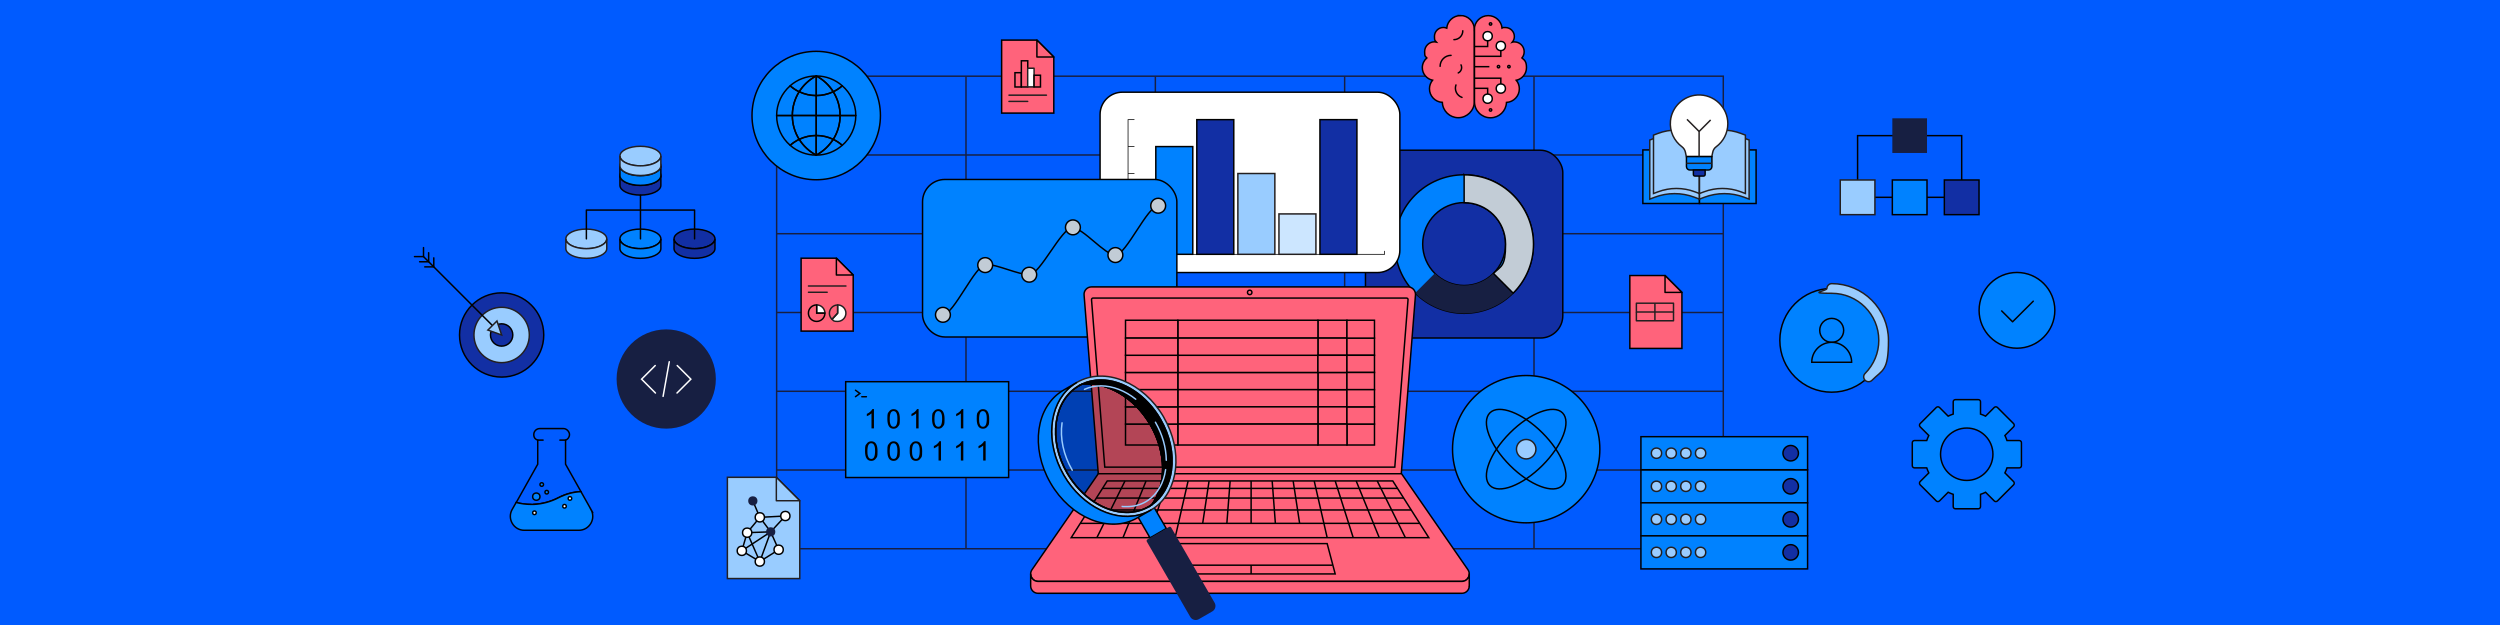 <?xml version="1.0" encoding="UTF-8"?>
<svg id="Layer_1" xmlns="http://www.w3.org/2000/svg" version="1.1" viewBox="0 0 3360 840">
  <!-- Generator: Adobe Illustrator 29.3.1, SVG Export Plug-In . SVG Version: 2.1.0 Build 151)  -->
  <defs>
    <style>
      .st0 {
        fill: #cce6ff;
      }

      .st0, .st1, .st2, .st3, .st4, .st5, .st6, .st7, .st8, .st9, .st10, .st11, .st12, .st13, .st14, .st15, .st16, .st17, .st18, .st19, .st20, .st21, .st22, .st23, .st24, .st25, .st26 {
        stroke-width: 2px;
      }

      .st0, .st1, .st2, .st3, .st4, .st6, .st9, .st10, .st11, .st15, .st19, .st27, .st20, .st22, .st24, .st25, .st26 {
        stroke-miterlimit: 10;
      }

      .st0, .st5, .st8, .st11, .st17, .st18, .st20, .st25 {
        stroke: #231f20;
      }

      .st1 {
        fill: #c2ccd6;
      }

      .st1, .st2, .st4, .st6, .st7, .st9, .st10, .st12, .st13, .st14, .st15, .st19, .st27, .st21, .st22, .st23, .st24 {
        stroke: #000;
      }

      .st2, .st3, .st8, .st11, .st12, .st13, .st16, .st17, .st27, .st24, .st26 {
        fill: none;
      }

      .st2, .st5, .st7, .st8, .st9, .st12, .st16, .st21, .st26 {
        stroke-linecap: round;
      }

      .st3 {
        stroke: #171f42;
      }

      .st4, .st28 {
        fill: #005bff;
      }

      .st5, .st7, .st8, .st12, .st13, .st14, .st16, .st17, .st18, .st21, .st23 {
        stroke-linejoin: round;
      }

      .st5, .st7, .st29, .st15, .st25 {
        fill: #fff;
      }

      .st9, .st22, .st23 {
        fill: #122fa4;
      }

      .st10, .st14 {
        fill: #0082ff;
      }

      .st30 {
        fill: #171f42;
      }

      .st16 {
        stroke: #9cf;
      }

      .st18, .st20 {
        fill: #9cf;
      }

      .st19, .st21 {
        fill: #ff637b;
      }

      .st31 {
        opacity: .3;
      }

      .st32 {
        opacity: 0;
      }

      .st26 {
        stroke: #fff;
      }
    </style>
  </defs>
  <rect class="st28" width="3360" height="840"/>
  <g>
    <rect class="st3" x="1043.8" y="102.4" width="1272.3" height="635.1"/>
    <line class="st3" x1="1043.8" y1="208.3" x2="2316.2" y2="208.3"/>
    <line class="st3" x1="1043.8" y1="314.1" x2="2316.2" y2="314.1"/>
    <line class="st3" x1="1043.8" y1="420" x2="2316.2" y2="420"/>
    <line class="st3" x1="1043.8" y1="525.9" x2="2316.2" y2="525.9"/>
    <line class="st3" x1="1043.8" y1="631.7" x2="2316.2" y2="631.7"/>
    <line class="st3" x1="2061.7" y1="737.6" x2="2061.7" y2="102.4"/>
    <line class="st3" x1="1807.2" y1="737.6" x2="1807.2" y2="102.4"/>
    <line class="st3" x1="1552.8" y1="737.6" x2="1552.8" y2="102.4"/>
    <line class="st3" x1="1298.3" y1="737.6" x2="1298.3" y2="102.4"/>
  </g>
  <g>
    <rect class="st10" x="2208" y="201.5" width="76.1" height="72"/>
    <rect class="st10" x="2284.1" y="201.5" width="76.1" height="72"/>
    <path class="st20" d="M2217.3,188.2l6.6-2.5c17.3-6.5,36.3-6.5,53.5,0l6.6,2.5v79.4l-6.6-2.5c-17.3-6.5-36.3-6.5-53.5,0l-6.6,2.5v-79.4Z"/>
    <path class="st20" d="M2222.3,181.6l6.1-2.3c16-6,33.6-6,49.5,0l6.1,2.3v78.5l-6.1-2.3c-16-6-33.6-6-49.5,0l-6.1,2.3v-78.5Z"/>
    <path class="st20" d="M2284.1,188.2l6.6-2.5c17.3-6.5,36.3-6.5,53.5,0l6.6,2.5v79.4l-6.6-2.5c-17.3-6.5-36.3-6.5-53.5,0l-6.6,2.5v-79.4Z"/>
    <path class="st20" d="M2284.1,181.6l6.1-2.3c16-6,33.6-6,49.5,0l6.1,2.3v78.5l-6.1-2.3c-16-6-33.6-6-49.5,0l-6.1,2.3v-78.5Z"/>
    <g>
      <path class="st25" d="M2322.2,166.3c0-22.2-18.7-40-41.1-38.6-18.7,1.2-34.2,16.1-36,34.7-1.4,14.3,5,27.1,15.4,34.8,2.4,1.8,4.1,4.4,4.7,7.4l1.2,5.8h34.3l1.2-5.8c.6-2.9,2.2-5.6,4.6-7.3,9.5-7,15.7-18.3,15.7-31.1Z"/>
      <path class="st10" d="M2266.5,210.5h34.3v13.4c0,2.6-2.1,4.6-4.6,4.6h-25c-2.6,0-4.6-2.1-4.6-4.6v-13.4Z"/>
      <path class="st22" d="M2275.9,228.5h15.8v6.1c0,1.1-.9,2-2,2h-11.8c-1.1,0-2-.9-2-2v-6.1h0Z"/>
      <line class="st20" x1="2266.5" y1="219.5" x2="2300.7" y2="219.5"/>
      <polyline class="st11" points="2283.6 210.5 2283.6 176.7 2299.1 161.2"/>
      <line class="st20" x1="2283.6" y1="176.7" x2="2267.3" y2="160.4"/>
    </g>
  </g>
  <g>
    <rect class="st22" x="1835.2" y="201.9" width="265.2" height="252.4" rx="30" ry="30"/>
    <path class="st10" d="M1967.8,234.9c-51.4,0-93.1,41.7-93.1,93.1s41.7,93.1,93.1,93.1,93.1-41.7,93.1-93.1-41.7-93.1-93.1-93.1ZM1967.8,383.7c-30.8,0-55.7-24.9-55.7-55.7s24.9-55.7,55.7-55.7,55.7,24.9,55.7,55.7-24.9,55.7-55.7,55.7Z"/>
    <path class="st30" d="M1967.8,383.7c-15.4,0-29.3-6.2-39.4-16.3l-26.5,26.5c16.9,16.9,40.1,27.3,65.9,27.3s49-10.4,65.9-27.3l-26.5-26.5c-10.1,10.1-24,16.3-39.4,16.3Z"/>
    <path class="st1" d="M1967.8,234.9v37.5c30.8,0,55.7,24.9,55.7,55.7s-6.2,29.3-16.3,39.4l26.5,26.5c16.9-16.9,27.3-40.1,27.3-65.9,0-51.4-41.7-93.1-93.1-93.1Z"/>
  </g>
  <g>
    <rect class="st15" x="1478.5" y="123.9" width="402.9" height="242.4" rx="30" ry="30"/>
    <g>
      <line class="st27" x1="1516.1" y1="341.8" x2="1516.1" y2="337.2"/>
      <polyline class="st27" points="1516.1 341.8 1860.9 341.8 1860.9 337.2"/>
    </g>
    <g>
      <line class="st27" x1="1516.1" y1="341.8" x2="1524.7" y2="341.8"/>
      <line class="st27" x1="1516.1" y1="305.6" x2="1524.7" y2="305.6"/>
      <line class="st27" x1="1516.1" y1="269.4" x2="1524.7" y2="269.4"/>
      <line class="st27" x1="1516.1" y1="233.2" x2="1524.7" y2="233.2"/>
      <line class="st27" x1="1516.1" y1="197" x2="1524.7" y2="197"/>
      <polyline class="st27" points="1516.1 341.8 1516.1 160.8 1524.7 160.8"/>
    </g>
    <rect class="st22" x="1774" y="160.8" width="49.7" height="181"/>
    <rect class="st0" x="1718.9" y="287.5" width="49.7" height="54.3"/>
    <rect class="st20" x="1663.7" y="233.2" width="49.7" height="108.6"/>
    <rect class="st22" x="1608.5" y="160.8" width="49.7" height="181"/>
    <rect class="st10" x="1553.4" y="197" width="49.7" height="144.8"/>
  </g>
  <g>
    <rect class="st10" x="1239.9" y="241.2" width="341.8" height="211.7" rx="30" ry="30"/>
    <path class="st24" d="M1556.6,276.7c-14.4,0-43.2,66.1-57.5,66.1s-43.4-36.7-57.9-36.7-43.4,63.1-57.9,63.1-43.4-13.9-57.9-13.9-43.6,67.8-58.2,67.8"/>
    <circle class="st1" cx="1267.3" cy="423.1" r="10"/>
    <circle class="st1" cx="1442" cy="305.6" r="10"/>
    <circle class="st1" cx="1499.1" cy="342.8" r="10"/>
    <circle class="st1" cx="1383.3" cy="369.2" r="10"/>
    <circle class="st1" cx="1324.1" cy="356.3" r="10"/>
    <circle class="st1" cx="1556.6" cy="276.5" r="10"/>
  </g>
  <g>
    <path class="st4" d="M717.7,677.8c11.5-.6,22.6-3.6,33-9,9.5-4.9,19.7-7.7,30.1-8.1l-20.7-36.8v-32.3c3.1-1.1,5.3-4.1,5.3-7.6s-3.6-8-8-8h-32c-4.4,0-8,3.6-8,8s2.2,6.5,5.3,7.6v32.3l-28.9,51.5c6.5,1.7,13.2,2.6,20,2.6s2.6,0,4,0Z"/>
    <path class="st10" d="M794.4,684.9l-13.6-24.1c-10.3.4-20.5,3.2-30.1,8.1-10.4,5.4-21.5,8.4-33,9-1.3,0-2.6,0-4,0-6.8,0-13.4-.9-20-2.6l-5.4,9.5c-3.3,5.9-3.2,12.8.2,18.6,3.4,5.8,9.4,9.3,16.1,9.3h73.4c6.7,0,12.7-3.5,16.1-9.3,3.4-5.8,3.4-12.8.2-18.6Z"/>
    <line class="st12" x1="722.7" y1="591.5" x2="729.9" y2="591.5"/>
    <line class="st12" x1="760.1" y1="591.5" x2="752.5" y2="591.5"/>
    <circle class="st10" cx="720.8" cy="667.5" r="4.9"/>
    <circle class="st10" cx="734.8" cy="661.5" r="2.4"/>
    <circle class="st10" cx="728.1" cy="651.2" r="2.4"/>
    <circle class="st15" cx="718.3" cy="689.2" r="2.4"/>
    <circle class="st15" cx="766" cy="669.9" r="2.4"/>
    <circle class="st15" cx="758.7" cy="680.4" r="2.4"/>
  </g>
  <g>
    <g>
      <rect class="st10" x="2205.4" y="631.4" width="224" height="44.4"/>
      <g>
        <circle class="st20" cx="2226.3" cy="653.6" r="6.9"/>
        <circle class="st20" cx="2246.1" cy="653.6" r="6.9"/>
        <circle class="st20" cx="2265.8" cy="653.6" r="6.9"/>
        <circle class="st20" cx="2285.6" cy="653.6" r="6.9"/>
      </g>
      <circle class="st23" cx="2406.7" cy="653.6" r="10.4"/>
    </g>
    <g>
      <rect class="st10" x="2205.4" y="586.9" width="224" height="44.4"/>
      <g>
        <circle class="st20" cx="2226.3" cy="609.1" r="6.9"/>
        <circle class="st20" cx="2246.1" cy="609.1" r="6.9"/>
        <circle class="st20" cx="2265.8" cy="609.1" r="6.9"/>
        <circle class="st20" cx="2285.6" cy="609.1" r="6.9"/>
      </g>
      <circle class="st23" cx="2406.7" cy="609.1" r="10.4"/>
    </g>
    <g>
      <rect class="st10" x="2205.4" y="675.8" width="224" height="44.4"/>
      <g>
        <circle class="st20" cx="2226.3" cy="698" r="6.9"/>
        <circle class="st20" cx="2246.1" cy="698" r="6.9"/>
        <circle class="st20" cx="2265.8" cy="698" r="6.9"/>
        <circle class="st20" cx="2285.6" cy="698" r="6.9"/>
      </g>
      <circle class="st23" cx="2406.7" cy="698" r="10.4"/>
    </g>
    <g>
      <rect class="st10" x="2205.4" y="720.2" width="224" height="44.4"/>
      <g>
        <circle class="st20" cx="2226.3" cy="742.4" r="6.9"/>
        <circle class="st20" cx="2246.1" cy="742.4" r="6.9"/>
        <circle class="st20" cx="2265.8" cy="742.4" r="6.9"/>
        <circle class="st20" cx="2285.6" cy="742.4" r="6.9"/>
      </g>
      <circle class="st23" cx="2406.7" cy="742.4" r="10.4"/>
    </g>
  </g>
  <g>
    <circle class="st10" cx="2710.8" cy="417.1" r="50.9"/>
    <polyline class="st12" points="2690.3 417.9 2704.9 432.5 2732.7 404.8"/>
  </g>
  <g>
    <g>
      <path class="st19" d="M1883.2,636.8h-407.1l-19.1-240.4c-.5-5.8,4.1-10.8,10-10.8h425.4c5.8,0,10.4,5,10,10.8l-19.1,240.4Z"/>
      <circle class="st19" cx="1679.6" cy="393" r="3"/>
      <path class="st19" d="M1974.7,771.4c0,3-1.4,5.8-3.6,7.7-1.7,1.4-3.9,2.3-6.4,2.3h-569.5c-2.5,0-4.7-.9-6.4-2.3-2.2-1.9-3.6-4.8-3.6-7.7h0c0-2,.6-3.9,1.8-5.7l89.1-129h407.6l89.2,129c1.2,1.8,1.8,3.7,1.8,5.7Z"/>
      <line class="st24" x1="1385.3" y1="771.4" x2="1385.3" y2="771.3"/>
      <line class="st24" x1="1385.3" y1="788.9" x2="1385.3" y2="787.4"/>
      <path class="st19" d="M1974.7,771.4v16c0,5.2-4.1,10-10,10h-569.5c-5.9,0-10-4.8-10-10v-16c0,3,1.4,5.8,3.6,7.7,1.7,1.4,3.9,2.3,6.4,2.3h569.5c2.5,0,4.7-.9,6.4-2.3,2.2-1.9,3.6-4.8,3.6-7.7Z"/>
      <line class="st24" x1="1974.7" y1="771.4" x2="1974.7" y2="770.9"/>
      <line class="st24" x1="1974.7" y1="788.3" x2="1974.7" y2="787.4"/>
      <path class="st19" d="M1874.5,627.8h-389.7l-17.8-225c0-1.2.8-2.2,2-2.2h421.4c1.2,0,2.1,1,2,2.2l-17.8,225Z"/>
      <polygon class="st19" points="1920.3 722.6 1439.7 722.6 1488.1 646.4 1871.9 646.4 1920.3 722.6"/>
      <line class="st24" x1="1452" y1="703.4" x2="1908" y2="703.4"/>
      <line class="st24" x1="1463.2" y1="685.4" x2="1896.6" y2="685.4"/>
      <line class="st24" x1="1473.5" y1="669.4" x2="1886.6" y2="669.4"/>
      <line class="st24" x1="1481.8" y1="656.4" x2="1878.2" y2="656.4"/>
      <g>
        <line class="st19" x1="1681.5" y1="646.4" x2="1681.5" y2="703.4"/>
        <line class="st19" x1="1653.3" y1="646.4" x2="1648.9" y2="703.4"/>
        <line class="st19" x1="1625" y1="646.4" x2="1616.4" y2="703.4"/>
        <line class="st19" x1="1596.8" y1="646.4" x2="1579.4" y2="722.6"/>
        <line class="st19" x1="1568.5" y1="646.4" x2="1544.3" y2="722.6"/>
        <line class="st19" x1="1540.3" y1="646.4" x2="1509.3" y2="722.6"/>
        <line class="st19" x1="1512" y1="646.4" x2="1474.2" y2="722.6"/>
        <line class="st19" x1="1851" y1="646.4" x2="1888.8" y2="722.6"/>
        <line class="st19" x1="1822.7" y1="646.4" x2="1853.7" y2="722.6"/>
        <line class="st19" x1="1794.5" y1="646.4" x2="1818.7" y2="722.6"/>
        <line class="st19" x1="1766.3" y1="646.4" x2="1783.7" y2="722.6"/>
        <line class="st19" x1="1738" y1="646.4" x2="1746.7" y2="703.4"/>
        <line class="st19" x1="1709.8" y1="646.4" x2="1714.1" y2="703.4"/>
      </g>
      <polygon class="st19" points="1794.5 771.4 1568.5 771.4 1579.4 730.6 1783.7 730.6 1794.5 771.4"/>
      <line class="st19" x1="1571.7" y1="759.6" x2="1790.9" y2="759.6"/>
      <line class="st19" x1="1681.5" y1="759.6" x2="1681.5" y2="771.4"/>
    </g>
    <g>
      <rect class="st19" x="1771.3" y="430.4" width="39" height="24"/>
      <rect class="st19" x="1771.3" y="523.7" width="39" height="23.1"/>
      <rect class="st19" x="1583" y="430.4" width="188.3" height="24"/>
      <rect class="st19" x="1771.3" y="454.4" width="39" height="23.1"/>
      <rect class="st19" x="1810.3" y="454.4" width="37" height="23.1"/>
      <rect class="st19" x="1810.3" y="430.4" width="37" height="24"/>
      <rect class="st19" x="1771.3" y="500.6" width="39" height="23.1"/>
      <rect class="st19" x="1583" y="500.6" width="188.3" height="23.1"/>
      <rect class="st19" x="1583" y="477.5" width="188.3" height="23.1"/>
      <rect class="st19" x="1583" y="454.4" width="188.3" height="23.1"/>
      <rect class="st19" x="1771.3" y="546.8" width="39" height="23.1"/>
      <rect class="st19" x="1583" y="523.7" width="188.3" height="23.1"/>
      <rect class="st19" x="1583" y="546.8" width="188.3" height="23.1"/>
      <rect class="st19" x="1771.3" y="477.5" width="39" height="23.1"/>
      <rect class="st19" x="1810.3" y="570" width="37" height="28.1"/>
      <rect class="st19" x="1810.3" y="546.8" width="37" height="23.1"/>
      <rect class="st19" x="1771.3" y="570" width="39" height="28.1"/>
      <rect class="st19" x="1512.7" y="430.4" width="70.3" height="24"/>
      <rect class="st19" x="1810.3" y="477.5" width="37" height="23.1"/>
      <rect class="st19" x="1810.3" y="500.6" width="37" height="23.1"/>
      <rect class="st19" x="1810.3" y="523.7" width="37" height="23.1"/>
      <rect class="st19" x="1583" y="570" width="188.3" height="28.1"/>
      <rect class="st19" x="1512.7" y="500.6" width="70.3" height="23.1"/>
      <rect class="st19" x="1512.7" y="477.5" width="70.3" height="23.1"/>
      <rect class="st19" x="1512.7" y="570" width="70.3" height="28.1"/>
      <rect class="st19" x="1512.7" y="454.4" width="70.3" height="23.1"/>
      <rect class="st19" x="1512.7" y="546.8" width="70.3" height="23.1"/>
      <rect class="st19" x="1512.7" y="523.7" width="70.3" height="23.1"/>
    </g>
  </g>
  <g>
    <rect class="st10" x="1136.6" y="513" width="219" height="128.8"/>
    <g>
      <polyline class="st2" points="1149.8 524.5 1155.7 528.8 1149.8 533.1"/>
      <line class="st2" x1="1158.3" y1="533.2" x2="1164.4" y2="533.2"/>
    </g>
    <g>
      <path d="M1174.5,575.8h-3.2v-20.2c-1.6,1.5-3.7,2.8-6.3,3.8v-3.1c3.6-1.7,6.1-3.9,7.5-6.5h2.1v25.9Z"/>
      <path d="M1201,549.9c5.6,0,8.4,4.4,8.4,13.2s-.7,7.7-2.2,9.9-3.5,3.2-6.2,3.2c-5.6,0-8.4-4.4-8.4-13.1s.7-7.7,2.2-9.9,3.5-3.3,6.2-3.3ZM1201,573.6c1.7,0,3-.8,3.8-2.5s1.3-4.3,1.3-8.1-.2-4.6-.6-6.1-1-2.6-1.7-3.3-1.7-1.1-2.9-1.1c-1.7,0-3,.8-3.8,2.5s-1.3,4.4-1.3,8.1.2,4.6.6,6.1,1,2.6,1.7,3.3,1.7,1.1,2.8,1.1Z"/>
      <path d="M1234.5,575.8h-3.2v-20.2c-1.6,1.5-3.7,2.8-6.3,3.8v-3.1c3.6-1.7,6.1-3.9,7.5-6.5h2.1v25.9Z"/>
      <path d="M1261.1,549.9c5.6,0,8.4,4.4,8.4,13.2s-.7,7.7-2.2,9.9-3.5,3.2-6.2,3.2c-5.6,0-8.4-4.4-8.4-13.1s.7-7.7,2.2-9.9,3.5-3.3,6.2-3.3ZM1261.1,573.6c1.7,0,3-.8,3.8-2.5s1.3-4.3,1.3-8.1-.2-4.6-.6-6.1-1-2.6-1.7-3.3-1.7-1.1-2.9-1.1c-1.7,0-3,.8-3.8,2.5s-1.3,4.4-1.3,8.1.2,4.6.6,6.1,1,2.6,1.7,3.3,1.7,1.1,2.8,1.1Z"/>
      <path d="M1294.6,575.8h-3.2v-20.2c-1.6,1.5-3.7,2.8-6.3,3.8v-3.1c3.6-1.7,6.1-3.9,7.5-6.5h2.1v25.9Z"/>
      <path d="M1321.1,549.9c5.6,0,8.4,4.4,8.4,13.2s-.7,7.7-2.2,9.9-3.5,3.2-6.2,3.2c-5.6,0-8.4-4.4-8.4-13.1s.7-7.7,2.2-9.9,3.5-3.3,6.2-3.3ZM1321.1,573.6c1.7,0,3-.8,3.8-2.5s1.3-4.3,1.3-8.1-.2-4.6-.6-6.1-1-2.6-1.7-3.3-1.7-1.1-2.9-1.1c-1.7,0-3,.8-3.8,2.5s-1.3,4.4-1.3,8.1.2,4.6.6,6.1,1,2.6,1.7,3.3,1.7,1.1,2.8,1.1Z"/>
      <path d="M1171,593.1c5.6,0,8.4,4.4,8.4,13.2s-.7,7.7-2.2,9.9-3.5,3.2-6.2,3.2c-5.6,0-8.4-4.4-8.4-13.1s.7-7.7,2.2-9.9,3.5-3.3,6.2-3.3ZM1171,616.8c1.7,0,3-.8,3.8-2.5s1.3-4.3,1.3-8.1-.2-4.6-.6-6.1-1-2.6-1.7-3.3-1.7-1.1-2.9-1.1c-1.7,0-3,.8-3.8,2.5s-1.3,4.4-1.3,8.1.2,4.6.6,6.1,1,2.6,1.7,3.3,1.7,1.1,2.8,1.1Z"/>
      <path d="M1201,593.1c5.6,0,8.4,4.4,8.4,13.2s-.7,7.7-2.2,9.9-3.5,3.2-6.2,3.2c-5.6,0-8.4-4.4-8.4-13.1s.7-7.7,2.2-9.9,3.5-3.3,6.2-3.3ZM1201,616.8c1.7,0,3-.8,3.8-2.5s1.3-4.3,1.3-8.1-.2-4.6-.6-6.1-1-2.6-1.7-3.3-1.7-1.1-2.9-1.1c-1.7,0-3,.8-3.8,2.5s-1.3,4.4-1.3,8.1.2,4.6.6,6.1,1,2.6,1.7,3.3,1.7,1.1,2.8,1.1Z"/>
      <path d="M1231,593.1c5.6,0,8.4,4.4,8.4,13.2s-.7,7.7-2.2,9.9-3.5,3.2-6.2,3.2c-5.6,0-8.4-4.4-8.4-13.1s.7-7.7,2.2-9.9,3.5-3.3,6.2-3.3ZM1231,616.8c1.7,0,3-.8,3.8-2.5s1.3-4.3,1.3-8.1-.2-4.6-.6-6.1-1-2.6-1.7-3.3-1.7-1.1-2.9-1.1c-1.7,0-3,.8-3.8,2.5s-1.3,4.4-1.3,8.1.2,4.6.6,6.1,1,2.6,1.7,3.3,1.7,1.1,2.8,1.1Z"/>
      <path d="M1264.6,619h-3.2v-20.2c-1.6,1.5-3.7,2.8-6.3,3.8v-3.1c3.6-1.7,6.1-3.9,7.5-6.5h2.1v25.9Z"/>
      <path d="M1294.6,619h-3.2v-20.2c-1.6,1.5-3.7,2.8-6.3,3.8v-3.1c3.6-1.7,6.1-3.9,7.5-6.5h2.1v25.9Z"/>
      <path d="M1324.6,619h-3.2v-20.2c-1.6,1.5-3.7,2.8-6.3,3.8v-3.1c3.6-1.7,6.1-3.9,7.5-6.5h2.1v25.9Z"/>
    </g>
  </g>
  <g>
    <circle class="st10" cx="2051.2" cy="603.7" r="99"/>
    <g>
      <ellipse class="st24" cx="2051.2" cy="603.7" rx="30.9" ry="69" transform="translate(173.9 1627.2) rotate(-45)"/>
      <ellipse class="st24" cx="2051.2" cy="603.7" rx="69" ry="30.9" transform="translate(173.9 1627.2) rotate(-45)"/>
      <circle class="st20" cx="2051.2" cy="603.7" r="13.1"/>
    </g>
  </g>
  <g>
    <rect class="st10" x="1535.8" y="686.1" width="25.2" height="32.7" transform="translate(-143.8 868.3) rotate(-30)"/>
    <path class="st30" d="M1599.7,829.1l-58.4-101.2c-.6-1-.2-2.3.8-2.9l29.1-16.8c1-.6,2.3-.2,2.9.8l58.4,101.2c2.3,4,.9,9.2-3.1,11.5l-18.2,10.5c-4,2.3-9.2.9-11.5-3.1Z"/>
    <path class="st24" d="M1547.9,678.5c-1.3.9-2.6,1.7-4,2.5-8.8,5.1-18.7,7.7-29.4,7.7-30.2,0-61.7-20.7-80.2-52.8-12.7-21.9-17.9-46.3-14.7-68.7,3.1-21.9,13.9-39.3,30.5-48.8,1.4-.8,2.8-1.5,4.2-2.2,33-3.5,70.4,17.5,92.1,55.1,21.7,37.6,21.2,80.4,1.6,107.3Z"/>
    <path class="st24" d="M1547.9,678.5c-1.3.9-2.6,1.7-4,2.5-8.8,5.1-18.7,7.7-29.4,7.7-30.2,0-61.7-20.7-80.2-52.8-12.7-21.9-17.9-46.3-14.7-68.7,3.1-21.9,13.9-39.3,30.5-48.8,1.4-.8,2.8-1.5,4.2-2.2,33-3.5,70.4,17.5,92.1,55.1,21.7,37.6,21.2,80.4,1.6,107.3Z"/>
    <path class="st20" d="M1564.2,560.9c-27.4-47.4-79.7-68.5-116.8-47-3,1.8-5.9,3.7-8.5,5.9-29.7,24.6-34.3,75.2-9.2,118.8,25.1,43.5,71.3,64.9,107.4,51.5,0,0,.1,0,.2,0,3.2-1.2,6.3-2.6,9.2-4.4,1.7-1,3.3-2,4.9-3.1,32.9-23.4,38.9-76.3,12.8-121.6ZM1547.9,678.5c-1.3.9-2.6,1.7-4,2.5-8.8,5.1-18.7,7.7-29.4,7.7-30.2,0-61.7-20.7-80.2-52.8-12.7-21.9-17.9-46.3-14.7-68.7,3.1-21.9,13.9-39.3,30.5-48.8,1.4-.8,2.8-1.5,4.2-2.2,7.7-3.6,16.2-5.5,25.2-5.5,30.2,0,61.7,20.7,80.2,52.8,12.7,21.9,17.9,46.3,14.7,68.7-2.9,20.1-12.2,36.3-26.5,46.3Z"/>
    <path class="st24" d="M1547.9,678.5c-1.3.9-2.6,1.7-4,2.5-8.8,5.1-18.7,7.7-29.4,7.7-30.2,0-61.7-20.7-80.2-52.8-12.7-21.9-17.9-46.3-14.7-68.7,3.1-21.9,13.9-39.3,30.5-48.8,1.4-.8,2.8-1.5,4.2-2.2,33-3.5,70.4,17.5,92.1,55.1,21.7,37.6,21.2,80.4,1.6,107.3Z"/>
    <path class="st6" d="M1574.4,632.3c-2.9,20.1-12.2,36.3-26.5,46.3,19.6-26.8,20.1-69.7-1.6-107.3-21.7-37.6-59-58.6-92.1-55.1,7.7-3.6,16.2-5.5,25.2-5.5,30.2,0,61.7,20.7,80.2,52.8,12.7,21.9,17.9,46.3,14.7,68.7Z"/>
    <g class="st31">
      <path class="st6" d="M1574.4,632.3c-2.9,20.1-12.2,36.3-26.5,46.3-1.3.9-2.6,1.7-4,2.5-8.8,5.1-18.7,7.7-29.4,7.7-30.2,0-61.7-20.7-80.2-52.8-12.7-21.9-17.9-46.3-14.7-68.7,3.1-21.9,13.9-39.3,30.5-48.8,1.4-.8,2.8-1.5,4.2-2.2,7.7-3.6,16.2-5.5,25.2-5.5,30.2,0,61.7,20.7,80.2,52.8,12.7,21.9,17.9,46.3,14.7,68.7Z"/>
    </g>
    <g class="st32">
      <path class="st29" d="M1523.5,556.3c-2.4-17.2-9.6-31.5-20.6-41.6-7.8-2.6-15.7-4-23.5-4s-17.5,1.8-25.2,5.5c-1.4.7-2.8,1.4-4.2,2.2-16.5,9.5-27.4,26.9-30.5,48.8-3.2,22.4,2,46.8,14.7,68.7,7.7,13.3,17.6,24.6,28.7,33.4,18-8.9,34.4-24.4,45.9-44.3,12.7-21.9,17.9-46.3,14.7-68.7Z"/>
    </g>
    <path class="st10" d="M1546.5,685.6l-17.9,10.4c-37.2,21.5-89.5.4-116.8-47-27.4-47.4-19.5-103.3,17.7-124.7l17.9-10.4c-3,1.8-5.9,3.7-8.5,5.9-29.7,24.6-34.3,75.2-9.2,118.8,25.1,43.5,71.3,64.9,107.4,51.5,3.2-1.2,6.4-2.7,9.4-4.4Z"/>
    <g>
      <path class="st16" d="M1441.1,632c-11.8-20.4-16.7-43-13.7-63.7"/>
      <path class="st16" d="M1566.6,631.2c-2.5,17.8-10.7,32.3-23.2,40.9-1.1.8-2.2,1.5-3.4,2.2-7.6,4.4-16.2,6.6-25.5,6.6s-4.3-.1-6.4-.3"/>
      <path class="st16" d="M1552.9,567.5c9.4,16.3,14.4,34.1,14.6,51.1"/>
      <path class="st16" d="M1457.6,523.3c6.7-3.1,14-4.7,21.9-4.7,16,0,32.5,6.5,46.9,17.9"/>
    </g>
  </g>
  <g>
    <circle class="st10" cx="2461.8" cy="457.4" r="69.7"/>
    <g>
      <circle class="st10" cx="2461.8" cy="444" r="16.1"/>
      <path class="st10" d="M2488.6,486.9c0-14.8-12-26.8-26.8-26.8s-26.8,12-26.8,26.8h53.6Z"/>
    </g>
    <path class="st20" d="M2511.3,513c-1.6,0-3.3-.6-4.6-1.9-2.5-2.5-2.6-6.6,0-9.2,11.8-11.9,18.4-27.7,18.4-44.5,0-34.9-28.4-63.2-63.2-63.2s-6.5-2.9-6.5-6.5,2.9-6.5,6.5-6.5c42,0,76.2,34.2,76.2,76.2s-7.9,39.3-22.1,53.7c-1.3,1.3-2.9,1.9-4.6,1.9Z"/>
  </g>
  <g>
    <g>
      <polygon class="st20" points="1043.4 641.5 977.6 641.5 977.6 777.6 1074.9 777.6 1074.9 673 1043.4 641.5"/>
      <polygon class="st18" points="1043.4 673 1074.9 673 1043.4 641.5 1043.4 673"/>
    </g>
    <g>
      <polyline class="st24" points="1011.8 673.2 1021.2 695.3 1035.8 714.8 1046.5 738.8 1021.2 754.7"/>
      <polygon class="st24" points="1004.2 715.9 1035.8 714.8 1055.5 693.5 1021.2 695.3 1004.2 715.9"/>
      <polygon class="st24" points="1021.2 754.7 1035.8 714.8 997 740.3 1021.2 754.7"/>
      <polyline class="st24" points="997 740.3 1004.2 715.9 1021.2 754.7"/>
      <circle class="st30" cx="1011.8" cy="673.2" r="6.2"/>
      <circle class="st15" cx="1021.2" cy="695.3" r="6.2"/>
      <circle class="st15" cx="1004.2" cy="715.9" r="6.2"/>
      <circle class="st15" cx="997" cy="740.3" r="6.2"/>
      <circle class="st15" cx="1021.2" cy="754.7" r="6.2"/>
      <circle class="st15" cx="1046.5" cy="738.8" r="6.2"/>
      <circle class="st15" cx="1055.5" cy="693.5" r="6.2"/>
      <circle class="st30" cx="1035.8" cy="714.8" r="6.2"/>
    </g>
  </g>
  <g>
    <polygon class="st19" points="2237.8 370.3 2190.5 370.3 2190.5 468.3 2260.5 468.3 2260.5 393 2237.8 370.3"/>
    <polygon class="st21" points="2237.8 393 2260.5 393 2237.8 370.3 2237.8 393"/>
    <rect class="st17" x="2199.3" y="407.5" width="49.9" height="11.8"/>
    <polyline class="st17" points="2199.3 419.3 2199.3 431.1 2249.2 431.1 2249.2 419.3"/>
    <line class="st17" x1="2224.2" y1="407.5" x2="2224.2" y2="431.1"/>
  </g>
  <g>
    <g>
      <path class="st19" d="M1963,20.9c-9.7,0-17.7,7.4-18.6,16.9-1.4-.6-2.9-.9-4.5-.9-6.6,0-12,5.4-12,12s1,5.5,2.7,7.6c-.9-.2-1.8-.3-2.7-.3-7.3,0-13.2,5.9-13.2,13.2s1.1,6.1,3,8.4c-3.7,3.2-6.1,7.9-6.1,13.1,0,8.3,5.9,15.2,13.7,16.9-2.5,3.2-4.1,7.2-4.1,11.5,0,9.8,7.7,17.8,17.3,18.3.5,11.5,9.9,20.6,21.5,20.6s21.5-9.6,21.5-21.5V39.5c0-10.3-8.4-18.7-18.7-18.7Z"/>
      <path class="st19" d="M1981.7,39.5v97.3c0,11.9,9.6,21.5,21.5,21.5,11.6,0,21-9.1,21.5-20.6,9.7-.6,17.3-8.6,17.3-18.3,0-4.4-1.5-8.4-4.1-11.5,7.8-1.7,13.7-8.6,13.7-16.9s-2.4-10-6.1-13.1c1.9-2.3,3-5.2,3-8.4,0-7.3-5.9-13.2-13.2-13.2-.9,0-1.8,0-2.7.3,1.7-2.1,2.7-4.7,2.7-7.6,0-6.6-5.4-12-12-12s-3.1.3-4.5.9c-.9-9.5-8.9-16.9-18.6-16.9-10.3,0-18.7,8.4-18.7,18.7Z"/>
    </g>
    <path class="st12" d="M1966,41.4c0,6.6-5.3,11.9-11.9,11.9"/>
    <path class="st12" d="M1935.5,89.1c0-8.1,6.6-14.7,14.7-14.7"/>
    <path class="st12" d="M1964.9,130.9c-6.9-2.4-10.5-9.9-8.1-16.7"/>
    <path class="st12" d="M1963.6,87.2c2,4,.3,8.9-3.7,10.8"/>
    <polyline class="st24" points="1999.4 48.6 1999.4 62.5 1981.7 62.5"/>
    <polyline class="st24" points="2017.1 61.8 2017.1 75.7 1981.7 75.7"/>
    <polyline class="st24" points="2017.1 119 2017.1 105.1 1981.7 105.1"/>
    <polyline class="st24" points="1999.4 132.6 1999.4 118.7 1981.7 118.7"/>
    <circle class="st15" cx="1999.4" cy="48.6" r="6.2"/>
    <circle class="st15" cx="2017.1" cy="61.8" r="6.2"/>
    <circle class="st15" cx="2017.1" cy="119" r="6.2"/>
    <circle class="st15" cx="1999.4" cy="132.6" r="6.2"/>
    <circle class="st24" cx="2014" cy="89.6" r="1.6"/>
    <circle class="st24" cx="2028" cy="89.6" r="1.6"/>
    <circle class="st24" cx="2003.3" cy="32.2" r="1.6"/>
    <circle class="st24" cx="2003.3" cy="147.8" r="1.6"/>
    <line class="st24" x1="1981.7" y1="89.6" x2="2001.7" y2="89.6"/>
  </g>
  <g>
    <polygon class="st19" points="1124.1 347 1076.7 347 1076.7 445 1146.7 445 1146.7 369.6 1124.1 347"/>
    <polygon class="st21" points="1124.1 369.6 1146.7 369.6 1124.1 347 1124.1 369.6"/>
    <g>
      <path class="st5" d="M1108.7,420.9h-11.1v-11.1c6.1,0,11.1,5,11.1,11.1Z"/>
      <path class="st19" d="M1108.7,420.9c0,6.1-5,11.1-11.1,11.1s-11.1-4.9-11.1-11.1,4.9-11.1,11.1-11.1v11.1h11.1Z"/>
    </g>
    <line class="st8" x1="1086.6" y1="384.4" x2="1136.9" y2="384.4"/>
    <line class="st8" x1="1086.6" y1="392.8" x2="1111.7" y2="392.8"/>
    <g>
      <path class="st5" d="M1136.9,420.9c0,6.1-5,11.1-11.1,11.1s-5.5-1.1-7.5-2.9l7.5-8.2v-11.1c6.1,0,11.1,5,11.1,11.1Z"/>
      <path class="st8" d="M1125.8,409.9v11.1l-7.5,8.2c-2.2-2-3.6-4.9-3.6-8.2,0-6.1,5-11.1,11.1-11.1Z"/>
    </g>
  </g>
  <g>
    <polygon class="st19" points="1393.6 53.9 1346.2 53.9 1346.2 152 1416.3 152 1416.3 76.6 1393.6 53.9"/>
    <polygon class="st21" points="1393.6 76.6 1416.3 76.6 1393.6 53.9 1393.6 76.6"/>
    <g>
      <rect class="st19" x="1364.1" y="97.7" width="8.6" height="19.2"/>
      <rect class="st19" x="1372.7" y="81.7" width="8.6" height="35.2"/>
      <rect class="st5" x="1381.2" y="91.7" width="8.6" height="25.1"/>
      <rect class="st19" x="1389.8" y="101.1" width="8.6" height="15.8"/>
    </g>
    <g>
      <line class="st8" x1="1356.1" y1="127.9" x2="1406.4" y2="127.9"/>
      <line class="st8" x1="1356.1" y1="136.3" x2="1381.2" y2="136.3"/>
    </g>
  </g>
  <g>
    <circle class="st14" cx="1097" cy="155.3" r="86.3"/>
    <g>
      <path class="st13" d="M1119.9,187.3c4.4,2.1,8.5,4.8,12.1,8,11.1-9.7,18.2-24.1,18.2-40h-21.1c0,11.8-3.4,22.7-9.2,32Z"/>
      <path class="st13" d="M1129.1,155.3h21.1c0-16-7-30.3-18.2-40-3.6,3.2-7.7,5.9-12.1,8,5.8,9.3,9.2,20.2,9.2,32Z"/>
      <path class="st13" d="M1074.1,123.3c-4.4-2.1-8.5-4.8-12.1-8-11.1,9.7-18.2,24.1-18.2,40h21.1c0-11.8,3.4-22.7,9.2-32Z"/>
      <path class="st13" d="M1064.9,155.3h-21.1c0,16,7,30.3,18.2,40,3.6-3.2,7.7-5.9,12.1-8-5.8-9.3-9.2-20.2-9.2-32Z"/>
      <path class="st13" d="M1097,182.1c8.2,0,16,1.9,22.9,5.2,5.8-9.3,9.2-20.2,9.2-32h-32.1v26.8Z"/>
      <path class="st13" d="M1097,128.4c-8.2,0-15.9-1.9-22.9-5.2-5.8,9.3-9.2,20.2-9.2,32h32.1v-26.8Z"/>
      <path class="st13" d="M1097,155.3h32.1c0-11.8-3.4-22.7-9.2-32-6.9,3.3-14.7,5.2-22.9,5.2v26.8Z"/>
      <path class="st13" d="M1064.9,155.3c0,11.8,3.4,22.7,9.2,32,6.9-3.3,14.7-5.2,22.9-5.2v-26.8h-32.1Z"/>
      <path class="st13" d="M1119.9,123.3c4.4-2.1,8.5-4.8,12.1-8-9.3-8.2-21.6-13.2-34.9-13.2,9.3,4.9,17.2,12.3,22.8,21.2Z"/>
      <path class="st13" d="M1096.9,102.1c-13.4,0-25.6,5-35,13.2,3.6,3.2,7.7,5.9,12.1,8,5.6-8.9,13.5-16.2,22.8-21.2Z"/>
      <path class="st13" d="M1097,128.4c8.2,0,16-1.9,22.9-5.2-5.6-8.9-13.5-16.2-22.8-21.2,0,0,0,0,0,0v26.4Z"/>
      <path class="st13" d="M1074.1,123.3c6.9,3.3,14.7,5.2,22.9,5.2v-26.4s0,0,0,0c-9.3,4.9-17.2,12.3-22.8,21.2Z"/>
      <path class="st13" d="M1097,208.5c13.4,0,25.6-5,34.9-13.2-3.6-3.2-7.7-5.9-12.1-8-5.6,8.9-13.5,16.2-22.8,21.2Z"/>
      <path class="st13" d="M1074.1,187.3c-4.4,2.1-8.5,4.8-12.1,8,9.3,8.2,21.6,13.2,35,13.2-9.3-4.9-17.2-12.3-22.8-21.2Z"/>
      <path class="st13" d="M1119.9,187.3c-6.9-3.3-14.7-5.2-22.9-5.2v26.4s0,0,0,0c9.3-4.9,17.2-12.3,22.8-21.2Z"/>
      <path class="st13" d="M1097,182.1c-8.2,0-15.9,1.9-22.9,5.2,5.6,8.9,13.5,16.2,22.8,21.2,0,0,0,0,0,0v-26.4Z"/>
    </g>
  </g>
  <g>
    <circle class="st30" cx="895.4" cy="509.4" r="66.7"/>
    <g>
      <polyline class="st26" points="880.6 491.3 862.3 509.6 880.9 528.2"/>
      <polyline class="st26" points="910.2 491.3 928.5 509.6 909.9 528.2"/>
      <line class="st26" x1="899.5" y1="486.2" x2="891.2" y2="532.7"/>
    </g>
  </g>
  <g>
    <g>
      <path class="st22" d="M888.2,236c0,2.4-1.3,4.6-3.7,6.6-4.8,3.9-13.6,6.6-23.8,6.6s-19-2.6-23.8-6.6c-2.3-1.9-3.7-4.2-3.7-6.6,0-7.3,12.3-13.1,27.5-13.1s27.5,5.9,27.5,13.1Z"/>
      <path class="st22" d="M888.2,236v13.1c0,7.3-12.3,13.1-27.5,13.1s-27.5-5.9-27.5-13.1v-13.1c0,2.4,1.3,4.6,3.7,6.6,4.8,3.9,13.6,6.6,23.8,6.6s19-2.6,23.8-6.6c2.3-1.9,3.7-4.2,3.7-6.6Z"/>
    </g>
    <g>
      <path class="st10" d="M888.2,222.9c0,2.4-1.3,4.6-3.7,6.6-4.8,3.9-13.6,6.6-23.8,6.6s-19-2.6-23.8-6.6c-2.3-1.9-3.7-4.2-3.7-6.6,0-7.3,12.3-13.1,27.5-13.1s27.5,5.9,27.5,13.1Z"/>
      <path class="st10" d="M888.2,222.9v13.1c0,7.3-12.3,13.1-27.5,13.1s-27.5-5.9-27.5-13.1v-13.1c0,2.4,1.3,4.6,3.7,6.6,4.8,3.9,13.6,6.6,23.8,6.6s19-2.6,23.8-6.6c2.3-1.9,3.7-4.2,3.7-6.6Z"/>
    </g>
    <g>
      <path class="st20" d="M888.2,209.7c0,2.4-1.3,4.6-3.7,6.6-4.8,3.9-13.6,6.6-23.8,6.6s-19-2.6-23.8-6.6c-2.3-1.9-3.7-4.2-3.7-6.6,0-7.3,12.3-13.1,27.5-13.1s27.5,5.9,27.5,13.1Z"/>
      <path class="st20" d="M888.2,209.7v13.1c0,7.3-12.3,13.1-27.5,13.1s-27.5-5.9-27.5-13.1v-13.1c0,2.4,1.3,4.6,3.7,6.6,4.8,3.9,13.6,6.6,23.8,6.6s19-2.6,23.8-6.6c2.3-1.9,3.7-4.2,3.7-6.6Z"/>
    </g>
    <g>
      <path class="st10" d="M888.2,321c0,2.4-1.3,4.6-3.7,6.6-4.8,3.9-13.6,6.6-23.8,6.6s-19-2.6-23.8-6.6c-2.3-1.9-3.7-4.2-3.7-6.6,0-7.3,12.3-13.1,27.5-13.1s27.5,5.9,27.5,13.1Z"/>
      <path class="st10" d="M888.2,321v13.1c0,7.3-12.3,13.1-27.5,13.1s-27.5-5.9-27.5-13.1v-13.1c0,2.4,1.3,4.6,3.7,6.6,4.8,3.9,13.6,6.6,23.8,6.6s19-2.6,23.8-6.6c2.3-1.9,3.7-4.2,3.7-6.6Z"/>
    </g>
    <g>
      <path class="st20" d="M815.5,321c0,2.4-1.3,4.6-3.7,6.6-4.8,3.9-13.6,6.6-23.8,6.6s-19-2.6-23.8-6.6c-2.3-1.9-3.7-4.2-3.7-6.6,0-7.3,12.3-13.1,27.5-13.1s27.5,5.9,27.5,13.1Z"/>
      <path class="st20" d="M815.5,321v13.1c0,7.3-12.3,13.1-27.5,13.1s-27.5-5.9-27.5-13.1v-13.1c0,2.4,1.3,4.6,3.7,6.6,4.8,3.9,13.6,6.6,23.8,6.6s19-2.6,23.8-6.6c2.3-1.9,3.7-4.2,3.7-6.6Z"/>
    </g>
    <g>
      <path class="st22" d="M960.9,321c0,2.4-1.3,4.6-3.7,6.6-4.8,3.9-13.6,6.6-23.8,6.6s-19-2.6-23.8-6.6c-2.3-1.9-3.7-4.2-3.7-6.6,0-7.3,12.3-13.1,27.5-13.1s27.5,5.9,27.5,13.1Z"/>
      <path class="st22" d="M960.9,321v13.1c0,7.3-12.3,13.1-27.5,13.1s-27.5-5.9-27.5-13.1v-13.1c0,2.4,1.3,4.6,3.7,6.6,4.8,3.9,13.6,6.6,23.8,6.6s19-2.6,23.8-6.6c2.3-1.9,3.7-4.2,3.7-6.6Z"/>
    </g>
    <line class="st7" x1="860.8" y1="321" x2="860.8" y2="262.3"/>
    <polyline class="st12" points="933.5 321 933.5 282.3 788.1 282.3 788.1 321"/>
  </g>
  <g>
    <g>
      <circle class="st22" cx="674.2" cy="450.2" r="56.6"/>
      <circle class="st20" cx="674.2" cy="450.2" r="37.2"/>
      <circle class="st22" cx="674.2" cy="450.2" r="15"/>
    </g>
    <g>
      <line class="st9" x1="569.2" y1="344.9" x2="668.1" y2="443.8"/>
      <polygon class="st20" points="674.2 450.2 667.9 431.4 655.7 443.6 674.2 450.2"/>
      <polyline class="st2" points="569.2 332.8 569.2 344.9 557.1 344.9"/>
      <polyline class="st2" points="576.1 339.7 576.1 351.8 564 351.8"/>
      <polyline class="st2" points="583 346.6 583 358.7 570.9 358.7"/>
    </g>
  </g>
  <g>
    <circle class="st28" cx="2643.3" cy="610.5" r="35.2"/>
    <path class="st10" d="M2716.8,625.9v-30.9c0-1.6-1.3-2.9-2.9-2.9h-16.5c-.8-2.4-1.7-4.6-2.8-6.8l11.7-11.7c1.1-1.1,1.1-3,0-4.2l-21.8-21.8c-1.1-1.1-3-1.1-4.2,0l-11.7,11.7c-2.2-1.1-4.5-2-6.8-2.8v-16.5c0-1.6-1.3-2.9-2.9-2.9h-30.9c-1.6,0-2.9,1.3-2.9,2.9v16.5c-2.4.8-4.6,1.7-6.8,2.8l-11.7-11.7c-1.1-1.1-3-1.1-4.2,0l-21.8,21.8c-1.1,1.1-1.1,3,0,4.2l11.7,11.7c-1.1,2.2-2,4.5-2.8,6.8h-16.5c-1.6,0-2.9,1.3-2.9,2.9v30.9c0,1.6,1.3,2.9,2.9,2.9h16.5c.8,2.4,1.7,4.6,2.8,6.8l-11.7,11.7c-1.1,1.1-1.1,3,0,4.2l21.8,21.8c1.1,1.1,3,1.1,4.2,0l11.7-11.7c2.2,1.1,4.5,2,6.8,2.8v16.5c0,1.6,1.3,2.9,2.9,2.9h30.9c1.6,0,2.9-1.3,2.9-2.9v-16.5c2.4-.8,4.6-1.7,6.8-2.8l11.7,11.7c1.1,1.1,3,1.1,4.2,0l21.8-21.8c1.1-1.1,1.1-3,0-4.2l-11.7-11.7c1.1-2.2,2-4.5,2.8-6.8h16.5c1.6,0,2.9-1.3,2.9-2.9ZM2643.3,645.7c-19.5,0-35.2-15.8-35.2-35.2s15.8-35.2,35.2-35.2,35.2,15.8,35.2,35.2-15.8,35.2-35.2,35.2Z"/>
  </g>
  <g>
    <rect class="st24" x="2496.6" y="182.3" width="139.9" height="82.9"/>
    <rect class="st30" x="2543.3" y="159" width="46.6" height="46.6"/>
    <rect class="st10" x="2543.3" y="241.9" width="46.6" height="46.6"/>
    <rect class="st20" x="2473.3" y="241.9" width="46.6" height="46.6"/>
    <rect class="st22" x="2613.2" y="241.9" width="46.6" height="46.6"/>
  </g>
</svg>